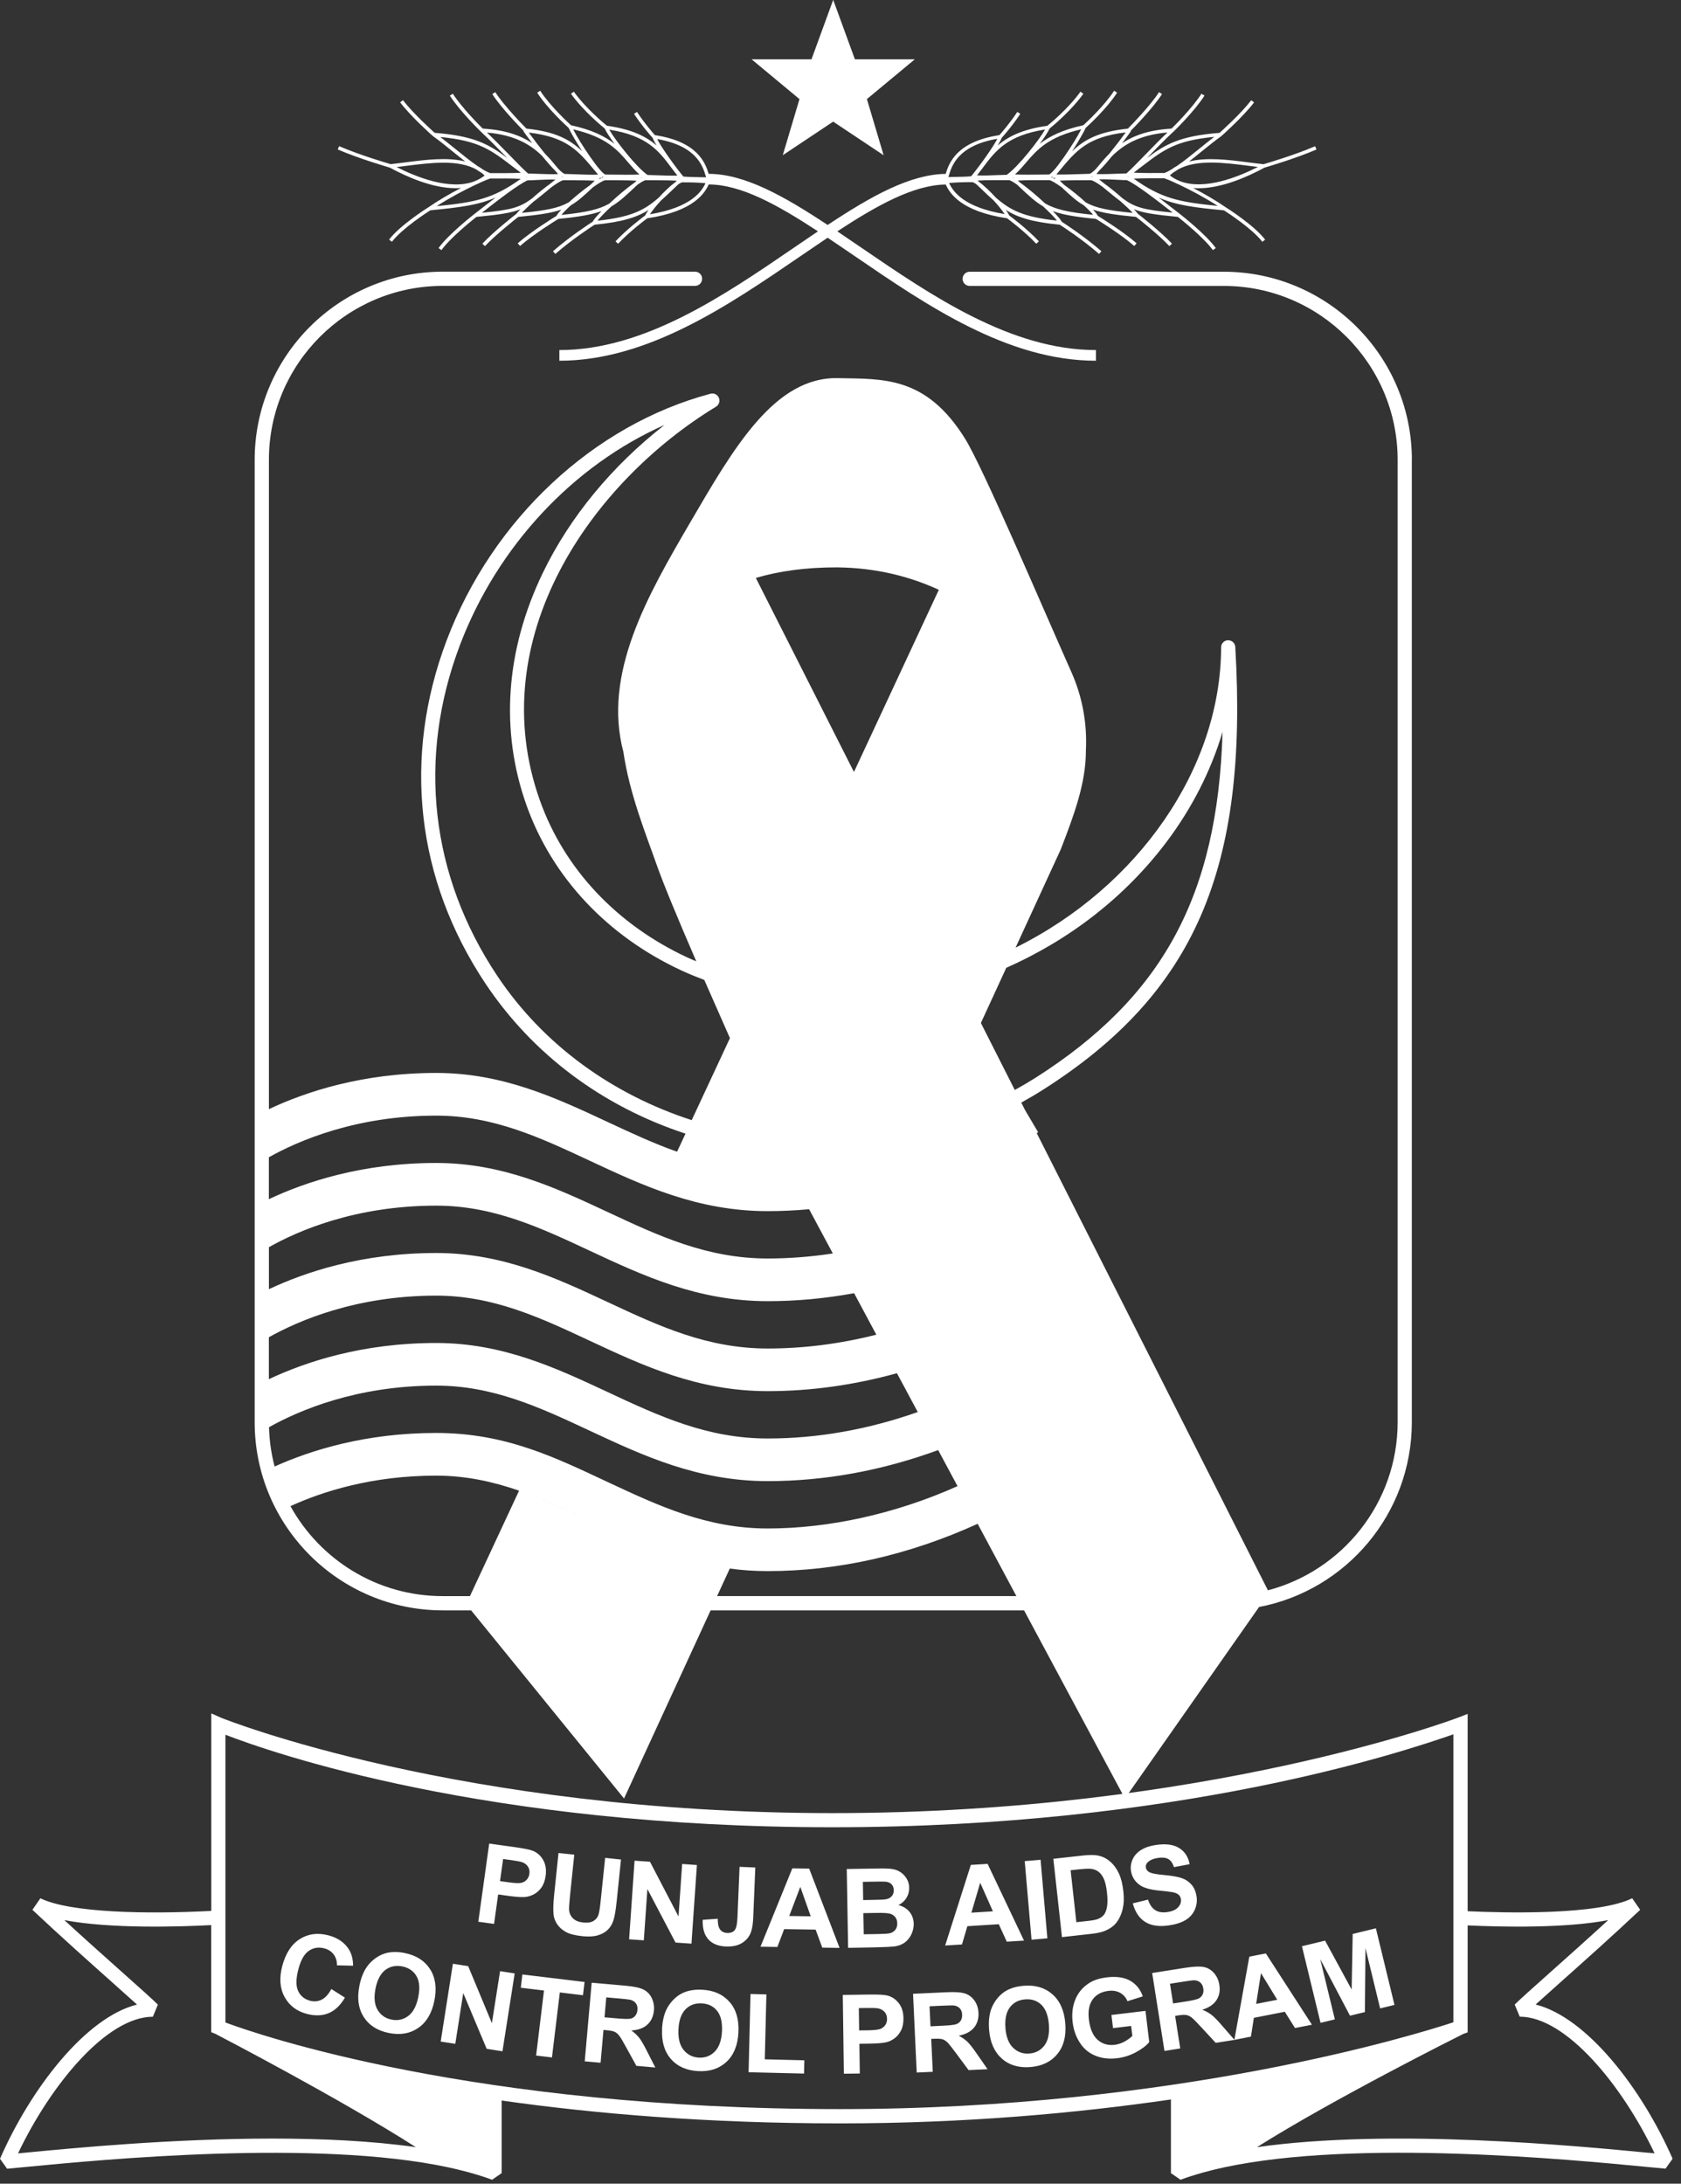 <svg width="144" height="187" viewBox="0 0 144 187" fill="none" xmlns="http://www.w3.org/2000/svg">
<rect x="0" y="0" width="144" height="187" fill="#333333" stroke="none"/>
<path d="M28.377 170.326L29.548 171.067C29.162 171.728 28.696 172.172 28.15 172.398C27.605 172.624 26.979 172.642 26.278 172.46C25.413 172.229 24.779 171.746 24.375 171.005C23.972 170.264 23.91 169.381 24.18 168.357C24.469 167.27 24.97 166.502 25.688 166.05C26.407 165.597 27.223 165.491 28.142 165.735C28.94 165.948 29.526 166.352 29.898 166.955C30.12 167.314 30.24 167.771 30.249 168.334L28.86 168.303C28.873 167.944 28.78 167.634 28.59 167.376C28.399 167.119 28.124 166.937 27.773 166.848C27.29 166.72 26.851 166.791 26.46 167.057C26.07 167.323 25.768 167.846 25.564 168.623C25.347 169.448 25.338 170.073 25.542 170.504C25.746 170.934 26.088 171.209 26.562 171.333C26.913 171.426 27.241 171.395 27.556 171.24C27.866 171.085 28.142 170.783 28.377 170.335V170.326ZM30.785 170.056C30.923 169.381 31.14 168.836 31.433 168.423C31.65 168.117 31.921 167.855 32.236 167.642C32.551 167.43 32.875 167.288 33.212 167.221C33.66 167.132 34.152 167.141 34.689 167.252C35.665 167.452 36.383 167.913 36.845 168.636C37.306 169.359 37.426 170.26 37.209 171.338C36.991 172.407 36.53 173.183 35.825 173.666C35.119 174.15 34.285 174.292 33.314 174.097C32.329 173.897 31.61 173.436 31.154 172.717C30.697 171.999 30.572 171.111 30.79 170.06L30.785 170.056ZM32.169 170.291C32.019 171.04 32.072 171.644 32.338 172.101C32.604 172.557 33.003 172.841 33.536 172.948C34.068 173.059 34.543 172.952 34.964 172.642C35.385 172.331 35.674 171.79 35.829 171.023C35.984 170.264 35.935 169.665 35.678 169.226C35.421 168.787 35.017 168.507 34.467 168.397C33.917 168.286 33.434 168.383 33.021 168.689C32.608 168.995 32.32 169.532 32.165 170.295L32.169 170.291ZM37.75 174.833L38.797 168.166L40.105 168.37L42.137 173.254L42.838 168.8L44.089 168.995L43.042 175.663L41.689 175.45L39.684 170.677L39.001 175.024L37.75 174.829V174.833ZM45.925 176.026L46.599 170.459L44.612 170.22L44.75 169.084L50.077 169.727L49.94 170.863L47.957 170.623L47.282 176.19L45.93 176.026H45.925ZM50.09 176.514L50.685 169.789L53.542 170.042C54.26 170.104 54.779 170.211 55.094 170.362C55.409 170.512 55.653 170.748 55.817 171.076C55.981 171.404 56.052 171.763 56.017 172.163C55.972 172.668 55.786 173.072 55.462 173.374C55.139 173.675 54.673 173.844 54.078 173.879C54.358 174.075 54.584 174.287 54.757 174.509C54.93 174.731 55.156 175.117 55.431 175.667L56.137 177.051L54.513 176.909L53.661 175.361C53.36 174.806 53.151 174.456 53.032 174.31C52.912 174.163 52.788 174.057 52.65 173.995C52.513 173.933 52.286 173.888 51.971 173.857L51.696 173.835L51.448 176.643L50.09 176.523V176.514ZM51.789 172.753L52.792 172.841C53.444 172.899 53.852 172.908 54.021 172.868C54.189 172.828 54.322 172.744 54.424 172.615C54.526 172.486 54.589 172.322 54.606 172.123C54.628 171.896 54.584 171.71 54.473 171.559C54.367 171.409 54.203 171.307 53.985 171.249C53.874 171.222 53.546 171.187 52.996 171.138L51.936 171.045L51.785 172.753H51.789ZM56.713 173.742C56.749 173.054 56.886 172.486 57.117 172.03C57.29 171.692 57.516 171.4 57.796 171.138C58.075 170.881 58.377 170.694 58.701 170.579C59.131 170.424 59.619 170.362 60.169 170.393C61.163 170.446 61.939 170.796 62.502 171.444C63.066 172.092 63.318 172.966 63.256 174.061C63.199 175.148 62.857 175.986 62.232 176.568C61.606 177.149 60.799 177.415 59.81 177.362C58.807 177.308 58.026 176.958 57.467 176.315C56.908 175.671 56.66 174.811 56.718 173.742H56.713ZM58.12 173.773C58.08 174.536 58.221 175.126 58.554 175.538C58.887 175.951 59.322 176.173 59.863 176.204C60.404 176.235 60.861 176.062 61.229 175.689C61.597 175.317 61.806 174.74 61.846 173.959C61.886 173.187 61.748 172.602 61.433 172.203C61.114 171.803 60.675 171.59 60.116 171.559C59.557 171.528 59.091 171.697 58.727 172.065C58.364 172.433 58.159 173.001 58.12 173.777V173.773ZM64.126 177.45L64.29 170.756L65.652 170.792L65.514 176.35L68.903 176.434L68.877 177.57L64.126 177.455V177.45ZM72.288 177.588L72.195 170.836L74.382 170.805C75.211 170.792 75.752 170.819 76.005 170.885C76.395 170.983 76.719 171.196 76.986 171.533C77.252 171.87 77.389 172.305 77.394 172.841C77.398 173.254 77.327 173.604 77.181 173.888C77.034 174.172 76.848 174.398 76.617 174.562C76.387 174.727 76.151 174.838 75.916 174.891C75.593 174.962 75.122 174.997 74.506 175.006L73.619 175.019L73.654 177.566L72.292 177.583L72.288 177.588ZM73.57 171.959L73.596 173.875L74.342 173.866C74.878 173.857 75.238 173.817 75.42 173.746C75.602 173.671 75.739 173.56 75.841 173.409C75.943 173.258 75.992 173.081 75.987 172.881C75.987 172.637 75.908 172.433 75.761 172.278C75.615 172.123 75.428 172.025 75.211 171.985C75.047 171.959 74.719 171.945 74.231 171.954L73.574 171.963L73.57 171.959ZM78.529 177.481L78.214 170.739L81.08 170.606C81.799 170.57 82.326 170.606 82.659 170.712C82.992 170.819 83.262 171.023 83.475 171.32C83.688 171.617 83.799 171.972 83.821 172.367C83.843 172.872 83.715 173.298 83.435 173.64C83.151 173.981 82.717 174.212 82.131 174.327C82.433 174.487 82.686 174.665 82.885 174.86C83.085 175.055 83.36 175.41 83.71 175.92L84.597 177.197L82.97 177.273L81.918 175.853C81.546 175.348 81.288 175.028 81.155 174.895C81.018 174.767 80.88 174.678 80.734 174.633C80.588 174.589 80.357 174.576 80.046 174.589L79.771 174.602L79.904 177.419L78.543 177.481H78.529ZM79.709 173.524L80.716 173.476C81.368 173.445 81.776 173.4 81.936 173.334C82.096 173.272 82.22 173.17 82.304 173.032C82.388 172.895 82.428 172.722 82.419 172.518C82.411 172.291 82.34 172.109 82.211 171.976C82.082 171.843 81.909 171.763 81.688 171.737C81.577 171.728 81.244 171.737 80.694 171.759L79.629 171.808L79.709 173.52V173.524ZM84.731 173.844C84.673 173.156 84.731 172.575 84.895 172.092C85.019 171.737 85.201 171.413 85.445 171.116C85.689 170.823 85.959 170.597 86.265 170.437C86.669 170.224 87.148 170.096 87.694 170.051C88.683 169.971 89.504 170.211 90.151 170.779C90.799 171.346 91.167 172.176 91.256 173.272C91.345 174.358 91.118 175.232 90.582 175.893C90.04 176.554 89.277 176.927 88.288 177.011C87.286 177.095 86.465 176.856 85.826 176.293C85.188 175.729 84.819 174.913 84.731 173.844ZM86.128 173.684C86.19 174.447 86.416 175.011 86.798 175.374C87.184 175.738 87.645 175.898 88.186 175.853C88.727 175.809 89.158 175.578 89.473 175.157C89.788 174.74 89.912 174.137 89.85 173.36C89.788 172.588 89.57 172.03 89.202 171.675C88.834 171.324 88.368 171.169 87.809 171.218C87.25 171.262 86.816 171.493 86.505 171.905C86.195 172.318 86.07 172.912 86.132 173.684H86.128ZM95.346 173.684L95.208 172.553L98.127 172.203L98.447 174.873C98.198 175.184 97.812 175.472 97.302 175.747C96.787 176.022 96.255 176.19 95.705 176.257C95.004 176.341 94.374 176.266 93.82 176.035C93.265 175.805 92.822 175.432 92.493 174.913C92.165 174.398 91.961 173.817 91.886 173.174C91.802 172.478 91.873 171.839 92.103 171.262C92.329 170.685 92.711 170.215 93.239 169.86C93.642 169.585 94.161 169.412 94.805 169.333C95.639 169.231 96.308 169.333 96.819 169.621C97.329 169.914 97.688 170.362 97.896 170.961L96.583 171.373C96.45 171.054 96.242 170.819 95.958 170.659C95.674 170.499 95.337 170.442 94.947 170.49C94.357 170.561 93.909 170.805 93.603 171.222C93.296 171.639 93.19 172.216 93.279 172.952C93.376 173.746 93.625 174.323 94.024 174.678C94.423 175.033 94.911 175.175 95.483 175.108C95.767 175.073 96.042 174.984 96.317 174.838C96.588 174.691 96.819 174.527 97 174.345L96.898 173.493L95.35 173.68L95.346 173.684ZM99.751 175.627L98.699 168.96L101.534 168.512C102.248 168.401 102.776 168.379 103.118 168.445C103.459 168.512 103.752 168.685 103.996 168.964C104.24 169.239 104.391 169.577 104.453 169.971C104.533 170.473 104.453 170.907 104.209 171.28C103.965 171.653 103.557 171.928 102.989 172.105C103.308 172.229 103.574 172.376 103.796 172.553C104.018 172.726 104.329 173.045 104.732 173.516L105.752 174.687L104.142 174.94L102.94 173.64C102.514 173.174 102.226 172.886 102.075 172.77C101.924 172.655 101.778 172.584 101.627 172.557C101.476 172.531 101.246 172.54 100.939 172.589L100.664 172.633L101.104 175.419L99.755 175.632L99.751 175.627ZM100.491 171.568L101.49 171.413C102.137 171.311 102.536 171.222 102.687 171.142C102.838 171.063 102.949 170.947 103.02 170.801C103.091 170.654 103.109 170.477 103.078 170.277C103.042 170.051 102.953 169.883 102.811 169.763C102.669 169.643 102.488 169.581 102.261 169.581C102.15 169.581 101.822 169.625 101.277 169.714L100.225 169.878L100.491 171.568ZM112.389 173.387L110.934 173.671L110.06 172.278L107.411 172.797L107.159 174.407L105.739 174.687L107.021 167.558L108.436 167.283L112.384 173.387H112.389ZM109.412 171.249L108.019 168.969L107.607 171.604L109.417 171.249H109.412ZM113.121 173.227L111.528 166.667L113.511 166.187L115.787 170.375L115.875 165.615L117.863 165.132L119.455 171.692L118.226 171.99L116.971 166.826L116.922 172.305L115.645 172.615L113.094 167.767L114.349 172.93L113.121 173.227ZM40.975 164.559L41.906 157.875L44.071 158.176C44.892 158.292 45.424 158.398 45.663 158.5C46.032 158.655 46.324 158.917 46.533 159.29C46.746 159.662 46.812 160.115 46.741 160.647C46.684 161.055 46.559 161.392 46.373 161.65C46.187 161.907 45.965 162.102 45.712 162.231C45.459 162.359 45.211 162.43 44.967 162.452C44.634 162.47 44.164 162.439 43.552 162.355L42.674 162.231L42.323 164.755L40.975 164.568V164.559ZM43.099 159.192L42.833 161.091L43.574 161.193C44.106 161.268 44.466 161.281 44.657 161.237C44.847 161.193 45.002 161.104 45.122 160.966C45.246 160.833 45.322 160.665 45.349 160.47C45.384 160.226 45.34 160.017 45.22 159.84C45.1 159.662 44.931 159.538 44.719 159.467C44.563 159.414 44.239 159.356 43.752 159.285L43.099 159.196V159.192ZM47.837 158.682L49.194 158.824L48.817 162.461C48.76 163.038 48.737 163.415 48.751 163.588C48.782 163.867 48.897 164.103 49.097 164.293C49.296 164.484 49.589 164.595 49.966 164.635C50.352 164.675 50.649 164.626 50.862 164.488C51.075 164.351 51.213 164.169 51.275 163.947C51.337 163.721 51.399 163.344 51.452 162.812L51.838 159.099L53.196 159.241L52.832 162.767C52.748 163.575 52.654 164.138 52.544 164.466C52.437 164.79 52.273 165.056 52.051 165.269C51.829 165.482 51.55 165.633 51.204 165.735C50.858 165.837 50.423 165.859 49.891 165.806C49.248 165.739 48.773 165.615 48.454 165.433C48.134 165.251 47.895 165.03 47.726 164.777C47.558 164.52 47.456 164.258 47.425 163.992C47.376 163.597 47.389 163.025 47.469 162.275L47.842 158.695L47.837 158.682ZM53.892 166.072L54.358 159.338L55.68 159.432L58.124 164.12L58.434 159.622L59.699 159.711L59.233 166.445L57.867 166.352L55.458 161.769L55.152 166.161L53.888 166.072H53.892ZM63.345 159.866L64.702 159.924L64.525 164.191C64.503 164.75 64.436 165.176 64.325 165.473C64.179 165.859 63.926 166.165 63.567 166.387C63.208 166.609 62.751 166.711 62.183 166.689C61.517 166.662 61.012 166.454 60.67 166.068C60.329 165.682 60.169 165.127 60.196 164.404L61.486 164.311C61.486 164.697 61.531 164.972 61.624 165.136C61.761 165.385 61.979 165.513 62.28 165.527C62.582 165.54 62.804 165.46 62.937 165.291C63.07 165.123 63.15 164.768 63.172 164.218L63.354 159.862L63.345 159.866ZM71.92 166.808L70.438 166.786L69.87 165.243L67.173 165.203L66.592 166.729L65.146 166.706L67.874 159.995L69.316 160.017L71.92 166.808ZM69.449 164.103L68.557 161.583L67.608 164.076L69.449 164.103ZM72.532 160.053L75.229 160.008C75.761 159.999 76.16 160.013 76.427 160.053C76.688 160.092 76.928 160.181 77.136 160.319C77.345 160.456 77.522 160.643 77.664 160.873C77.806 161.104 77.882 161.366 77.886 161.658C77.89 161.973 77.811 162.266 77.646 162.532C77.482 162.798 77.252 163.002 76.963 163.14C77.376 163.251 77.695 163.45 77.921 163.734C78.148 164.018 78.263 164.355 78.272 164.746C78.276 165.052 78.21 165.354 78.072 165.646C77.935 165.939 77.744 166.174 77.5 166.352C77.256 166.529 76.954 166.64 76.591 166.689C76.365 166.715 75.814 166.742 74.949 166.764L72.652 166.804L72.536 160.053H72.532ZM73.916 161.153L73.942 162.714L74.834 162.696C75.366 162.688 75.695 162.674 75.823 162.656C76.054 162.625 76.24 162.541 76.369 162.404C76.502 162.266 76.564 162.093 76.56 161.871C76.56 161.663 76.498 161.494 76.378 161.366C76.262 161.237 76.089 161.162 75.859 161.139C75.721 161.126 75.335 161.126 74.692 161.139L73.911 161.153H73.916ZM73.96 163.836L73.991 165.642L75.251 165.62C75.743 165.611 76.054 165.593 76.187 165.562C76.391 165.522 76.551 165.429 76.679 165.283C76.804 165.136 76.866 164.945 76.861 164.706C76.861 164.502 76.804 164.333 76.706 164.191C76.604 164.054 76.462 163.952 76.276 163.89C76.089 163.828 75.686 163.801 75.065 163.814L73.965 163.832L73.96 163.836ZM87.725 166.183L86.243 166.276L85.56 164.781L82.868 164.95L82.406 166.516L80.965 166.604L83.165 159.702L84.602 159.613L87.72 166.183H87.725ZM85.054 163.672L83.968 161.233L83.213 163.792L85.05 163.677L85.054 163.672ZM88.364 166.103L87.782 159.378L89.14 159.263L89.721 165.988L88.364 166.108V166.103ZM90.231 159.179L92.706 158.904C93.265 158.842 93.696 158.837 93.997 158.89C94.405 158.961 94.765 159.13 95.075 159.396C95.39 159.662 95.643 159.999 95.838 160.412C96.033 160.824 96.162 161.343 96.233 161.973C96.295 162.528 96.277 163.011 96.184 163.424C96.069 163.93 95.874 164.351 95.599 164.688C95.39 164.945 95.093 165.158 94.707 165.327C94.419 165.456 94.024 165.544 93.523 165.602L90.972 165.886L90.231 159.174V159.179ZM91.713 160.163L92.205 164.608L93.216 164.497C93.594 164.457 93.864 164.404 94.028 164.342C94.241 164.262 94.414 164.151 94.543 164.001C94.671 163.854 94.769 163.623 94.827 163.313C94.884 163.002 94.884 162.59 94.827 162.071C94.769 161.552 94.68 161.157 94.556 160.891C94.432 160.625 94.281 160.421 94.099 160.283C93.917 160.146 93.696 160.061 93.438 160.035C93.243 160.013 92.871 160.035 92.32 160.092L91.713 160.159V160.163ZM97.045 162.994L98.34 162.674C98.482 163.104 98.691 163.402 98.961 163.575C99.232 163.748 99.573 163.801 99.986 163.743C100.42 163.681 100.735 163.539 100.926 163.326C101.121 163.109 101.197 162.878 101.161 162.634C101.139 162.475 101.073 162.35 100.962 162.253C100.851 162.155 100.678 162.084 100.434 162.035C100.27 162.004 99.893 161.96 99.311 161.902C98.562 161.827 98.025 161.681 97.692 161.463C97.231 161.157 96.96 160.736 96.881 160.208C96.832 159.866 96.881 159.534 97.031 159.21C97.182 158.886 97.426 158.62 97.768 158.411C98.109 158.203 98.535 158.061 99.05 157.99C99.888 157.87 100.545 157.959 101.024 158.265C101.503 158.571 101.796 159.028 101.907 159.64L100.567 159.893C100.46 159.556 100.301 159.33 100.088 159.205C99.875 159.081 99.582 159.05 99.201 159.103C98.81 159.161 98.513 159.285 98.313 159.48C98.185 159.605 98.136 159.751 98.158 159.924C98.18 160.084 98.269 160.208 98.415 160.301C98.606 160.421 99.041 160.509 99.72 160.567C100.398 160.629 100.908 160.718 101.246 160.838C101.583 160.957 101.862 161.148 102.084 161.41C102.306 161.672 102.443 162.013 102.505 162.435C102.559 162.816 102.505 163.193 102.341 163.557C102.177 163.921 101.911 164.213 101.547 164.431C101.183 164.648 100.709 164.799 100.128 164.883C99.285 165.008 98.606 164.905 98.096 164.582C97.586 164.258 97.236 163.726 97.036 162.994H97.045ZM131.543 171.661C132.089 171.165 132.807 170.526 133.623 169.798C135.553 168.082 138.192 165.726 140.503 163.548L139.82 162.559C136.853 164.018 128.89 163.814 125.723 163.668V146.771L124.898 147.091C124.685 147.171 103.251 155.266 71.303 155.266C39.355 155.266 19.137 147.184 18.95 147.104L18.099 146.727V163.641C12.571 163.934 5.989 163.801 3.46 162.559L2.777 163.548C5.088 165.726 7.732 168.082 9.657 169.798C10.473 170.526 11.192 171.165 11.738 171.661C7.346 172.757 2.639 178.843 0 184.867L0.608 185.719C1.011 185.683 1.57 185.63 2.262 185.564C8.748 184.938 27.05 183.173 38.393 185.599C38.668 185.657 38.934 185.719 39.196 185.781C39.316 185.808 39.431 185.839 39.546 185.87C39.777 185.927 40.008 185.985 40.229 186.047C40.394 186.091 40.553 186.14 40.713 186.189C40.882 186.238 41.054 186.287 41.214 186.34C41.538 186.442 41.853 186.553 42.155 186.664L42.975 186.096V179.881C50.867 180.999 60.573 181.837 71.977 181.837C82.703 181.837 92.303 180.955 100.305 179.788V186.096L101.126 186.664C101.427 186.548 101.747 186.442 102.066 186.34C102.23 186.287 102.403 186.238 102.576 186.185C102.732 186.14 102.887 186.091 103.047 186.047C103.273 185.985 103.503 185.927 103.739 185.865C103.849 185.839 103.965 185.808 104.076 185.781C104.342 185.719 104.617 185.657 104.896 185.595C116.243 183.168 134.533 184.934 141.018 185.559C141.71 185.626 142.269 185.679 142.673 185.714L143.28 184.863C140.641 178.843 135.93 172.753 131.543 171.657V171.661ZM23.337 183.137C14.678 183.137 6.162 183.962 2.143 184.348C1.93 184.37 1.73 184.388 1.544 184.406C4.321 178.568 9.129 172.704 13.095 172.704L13.525 171.666C13.082 171.222 11.981 170.242 10.464 168.889C9.058 167.638 7.275 166.046 5.514 164.431C9.488 165.185 15.393 164.999 18.094 164.857V174.026L18.449 174.168C18.91 174.407 29.113 179.713 35.625 183.873C31.837 183.332 27.574 183.137 23.342 183.137H23.337ZM19.31 173.196V148.555C23.355 150.121 41.618 156.477 71.299 156.477C100.979 156.477 120.253 149.996 124.503 148.519V173.178C121.398 174.203 100.789 180.613 71.973 180.613C40.549 180.613 22.131 174.248 19.31 173.196ZM141.133 184.348C135.154 183.771 119.207 182.232 107.673 183.873C114.238 179.739 124.756 174.474 125.35 174.177L125.723 174.043V173.613V164.883C128.691 165.021 134.063 165.136 137.762 164.431C136.005 166.041 134.222 167.634 132.816 168.885C131.299 170.237 130.199 171.218 129.755 171.661L130.186 172.699C134.151 172.699 138.955 178.564 141.737 184.401C141.55 184.384 141.351 184.366 141.138 184.344L141.133 184.348Z" fill="white"/>
<path d="M71.379 0L73.233 5.079H78.365L74.262 8.486L75.695 13.294L71.374 10.416L67.053 13.294L68.486 8.486L64.383 5.079H69.515L71.37 0H71.379ZM120.941 39.378V121.793C120.941 129.644 115.299 136.196 107.855 137.616L96.362 154.015L87.725 137.904H60.874L53.457 154.015L40.358 137.904H37.927C29.047 137.904 21.816 130.678 21.816 121.793V39.378C21.816 30.493 29.042 23.266 37.927 23.266H59.539C59.876 23.266 60.147 23.537 60.147 23.874C60.147 24.211 59.876 24.482 59.539 24.482H37.927C29.716 24.482 23.036 31.162 23.036 39.373V94.982C26.185 93.496 31.056 91.881 37.368 91.881C43.064 91.881 47.637 94.019 52.065 96.087C54.052 97.014 55.99 97.919 58 98.628L58.723 97.08C51.612 94.747 45.628 90.293 41.578 84.216C35.643 75.304 34.467 64.871 38.264 54.833C42.186 44.47 50.849 36.379 60.865 33.718C61.158 33.638 61.464 33.788 61.58 34.068C61.699 34.347 61.593 34.671 61.336 34.827C50.605 41.352 41.307 54.691 46.253 68.557C48.343 74.408 52.828 79.181 58.883 81.994C59.131 82.109 59.388 82.211 59.645 82.322C58.115 78.791 56.829 75.699 56.252 74.053C55.369 71.534 53.928 68.02 53.395 64.356C53.404 64.388 53.409 64.418 53.417 64.45C51.594 57.703 55.485 50.978 59.091 44.798C62.861 38.34 66.348 32.267 71.778 32.382C75.633 32.462 79.314 32.178 82.663 37.555C84.198 40.017 89.118 51.577 91.779 57.556C92.715 59.654 93.137 61.948 93.021 64.241C93.035 67.036 92.014 69.777 90.865 72.745L86.997 81.151C97.493 75.956 104.586 65.794 104.604 55.436C104.604 55.108 104.865 54.837 105.194 54.828C105.535 54.828 105.797 55.072 105.819 55.4C106.941 74.426 102.332 85.05 89.379 93.301C88.758 93.696 88.124 94.068 87.485 94.423L87.814 95.071L88.931 96.96C88.891 96.987 88.847 97.009 88.807 97.031L108.614 136.187C115.001 134.511 119.726 128.686 119.726 121.784V39.378C119.726 31.167 113.045 24.486 104.834 24.486H83.067C82.73 24.486 82.459 24.216 82.459 23.879C82.459 23.541 82.73 23.271 83.067 23.271H104.834C113.715 23.271 120.946 30.497 120.946 39.382L120.941 39.378ZM84.025 87.601L86.931 93.341C87.534 93.008 88.133 92.658 88.723 92.285C99.52 85.409 104.315 76.79 104.728 62.675C103.743 65.993 102.102 69.227 99.888 72.155C96.388 76.777 91.686 80.454 86.203 82.876L84.025 87.605V87.601ZM80.366 124.179C75.535 125.945 70.647 126.836 65.758 126.836C59.756 126.836 55.059 124.641 50.512 122.516C46.262 120.529 42.248 118.657 37.364 118.657C30.502 118.657 25.542 120.817 23.045 122.219C23.076 123.381 23.24 124.508 23.524 125.585C26.678 124.166 31.371 122.711 37.364 122.711C43.357 122.711 47.633 124.849 52.06 126.916C56.434 128.961 60.568 130.891 65.758 130.891C70.948 130.891 76.644 129.671 82.025 127.267L80.366 124.175V124.179ZM50.512 130.225C48.485 129.276 46.511 128.358 44.466 127.653C46.506 128.358 48.48 129.276 50.512 130.225ZM23.031 114.518V118.107C26.181 116.62 31.052 115.006 37.364 115.006C43.06 115.006 47.633 117.144 52.06 119.211C56.434 121.256 60.568 123.186 65.758 123.186C70.048 123.186 74.351 122.423 78.618 120.919L76.835 117.596C73.157 118.612 69.458 119.131 65.754 119.131C59.752 119.131 55.054 116.935 50.508 114.811C46.258 112.823 42.243 110.951 37.359 110.951C30.488 110.951 25.524 113.116 23.027 114.518H23.031ZM37.364 107.301C43.06 107.301 47.633 109.439 52.06 111.506C56.434 113.551 60.568 115.48 65.758 115.48C68.859 115.48 71.969 115.081 75.069 114.296L73.166 110.743C70.704 111.195 68.233 111.426 65.763 111.426C59.761 111.426 55.063 109.23 50.516 107.105C46.267 105.118 42.252 103.246 37.368 103.246C30.453 103.246 25.515 105.402 23.036 106.804V110.401C26.185 108.915 31.056 107.301 37.368 107.301H37.364ZM64.747 49.492L73.153 66.109L80.423 50.508C77.957 49.372 75.078 48.627 71.738 48.587C69.01 48.578 66.703 48.915 64.742 49.492H64.747ZM59.255 95.922L62.529 88.9C61.792 87.241 61.047 85.551 60.333 83.919C59.668 83.666 59.011 83.4 58.368 83.103C52.016 80.153 47.305 75.131 45.105 68.97C42.825 62.573 43.303 55.689 46.497 49.066C48.804 44.284 52.433 39.897 56.922 36.392C49.119 39.848 42.611 46.764 39.391 55.263C35.736 64.92 36.867 74.963 42.581 83.542C46.582 89.548 52.548 93.749 59.251 95.922H59.255ZM23.031 99.103V102.692C26.181 101.206 31.052 99.591 37.364 99.591C43.06 99.591 47.633 101.729 52.06 103.796C56.434 105.841 60.568 107.771 65.758 107.771C67.617 107.771 69.48 107.624 71.343 107.341L69.311 103.552C68.127 103.659 66.943 103.716 65.758 103.716C59.756 103.716 55.059 101.521 50.512 99.396C46.262 97.409 42.248 95.537 37.364 95.537C30.493 95.537 25.529 97.701 23.031 99.103ZM37.923 136.684H40.256L44.466 127.653C42.23 126.881 39.914 126.366 37.359 126.366C31.881 126.366 27.64 127.719 24.881 128.979C27.423 133.57 32.311 136.684 37.918 136.684H37.923ZM87.068 136.684L83.75 130.492C77.824 133.18 71.791 134.542 65.758 134.542C64.636 134.542 63.558 134.466 62.516 134.324L61.429 136.68H87.068V136.684ZM108.379 20.521L108.135 20.707C107.27 19.576 105.123 18.187 104.848 18.014C102.306 17.77 100.771 17.58 99.263 16.923C99.768 17.309 100.279 17.704 100.731 18.059L101.05 18.307C101.144 18.378 103.308 20.068 104.147 21.244L103.898 21.421C103.14 20.357 101.179 18.791 100.9 18.573C98.93 18.383 97.923 18.241 97.125 17.912C97.284 18.076 97.409 18.218 97.484 18.316C97.626 18.427 99.44 19.846 100.394 20.867L100.172 21.075C99.272 20.113 97.573 18.768 97.315 18.573C95.528 18.4 94.45 18.236 93.633 17.952C93.833 18.17 93.98 18.351 94.046 18.489C94.33 18.662 96.198 19.815 97.364 20.835L97.165 21.066C96.007 20.055 94.13 18.897 93.882 18.746C92.125 18.573 91.025 18.387 90.187 18.076C90.573 18.467 90.857 18.799 90.954 18.99C91.216 19.159 92.902 20.25 94.348 21.514L94.148 21.745C92.702 20.485 91.021 19.394 90.781 19.243C88.448 19.017 87.193 18.631 86.163 17.979C86.301 18.174 86.403 18.334 86.452 18.449C86.66 18.604 87.978 19.589 88.994 20.667L88.772 20.875C87.774 19.815 86.469 18.844 86.27 18.693C82.3 18.099 81.359 16.55 81.013 15.801C78.29 15.841 75.202 17.535 71.729 19.811C72.399 20.263 73.082 20.729 73.778 21.204C79.793 25.316 86.607 29.978 93.882 29.978V30.892C86.323 30.892 79.385 26.145 73.259 21.958C72.452 21.408 71.667 20.871 70.899 20.357C70.132 20.871 69.347 21.408 68.54 21.958C62.418 26.145 55.476 30.892 47.917 30.892V29.978C55.192 29.978 62.01 25.316 68.02 21.204C68.717 20.725 69.4 20.263 70.07 19.811C66.566 17.513 63.452 15.801 60.71 15.796C60.368 16.542 59.428 18.099 55.449 18.693C55.249 18.839 53.945 19.815 52.947 20.875L52.725 20.667C53.741 19.589 55.059 18.604 55.267 18.449C55.321 18.334 55.418 18.17 55.556 17.979C54.526 18.631 53.271 19.012 50.938 19.243C50.703 19.394 49.017 20.485 47.571 21.745L47.371 21.514C48.822 20.25 50.508 19.154 50.765 18.99C50.862 18.804 51.146 18.471 51.528 18.076C50.689 18.383 49.589 18.573 47.833 18.746C47.58 18.901 45.708 20.055 44.55 21.066L44.35 20.835C45.517 19.815 47.38 18.666 47.669 18.489C47.735 18.351 47.881 18.17 48.081 17.952C47.265 18.236 46.187 18.4 44.399 18.573C44.146 18.773 42.447 20.113 41.542 21.075L41.321 20.867C42.274 19.846 44.089 18.422 44.231 18.316C44.302 18.218 44.43 18.076 44.59 17.912C43.791 18.241 42.785 18.383 40.815 18.573C40.535 18.791 38.57 20.357 37.816 21.421L37.568 21.244C38.406 20.068 40.571 18.378 40.664 18.307L40.988 18.054C41.441 17.699 41.946 17.305 42.452 16.919C40.939 17.571 39.404 17.761 36.863 18.01C36.588 18.183 34.441 19.571 33.576 20.703L33.332 20.516C34.281 19.274 36.605 17.81 36.725 17.735C37.515 17.185 38.531 16.595 39.493 16.093C39.338 16.107 39.183 16.116 39.027 16.116C37.027 16.116 34.822 15.131 33.394 14.355C33.225 14.306 30.732 13.578 28.931 12.798L29.051 12.518C30.79 13.272 33.19 13.978 33.465 14.057C33.877 14.013 34.303 13.96 34.742 13.902C36.455 13.68 38.318 13.445 39.848 13.827C39.502 13.556 39.147 13.268 38.792 12.984C38.18 12.487 37.603 12.017 37.08 11.653L37.098 11.609L37.067 11.64C36.991 11.573 35.221 10.003 34.276 8.765L34.52 8.579C35.377 9.701 36.982 11.148 37.235 11.374C40.589 11.64 41.84 12.327 43.454 13.53C43.419 13.49 43.379 13.454 43.343 13.414C42.625 12.678 41.813 11.844 41.183 11.272V11.258V11.267C41.112 11.196 39.404 9.537 38.535 8.189L38.792 8.025C39.573 9.24 41.103 10.766 41.356 11.014C43.303 11.125 44.612 11.613 45.588 12.261C45.211 11.76 44.923 11.36 44.838 11.241L44.856 11.205C44.519 10.864 42.913 9.218 42.172 8.056L42.43 7.892C43.162 9.04 44.825 10.739 45.096 11.014C47.575 11.272 48.826 11.946 49.873 12.957C49.305 12.075 48.822 11.219 48.711 10.952C48.489 10.753 46.906 9.307 46.018 7.936L46.276 7.772C47.127 9.085 48.689 10.522 48.915 10.726C50.729 11.116 51.847 11.693 52.646 12.319C52.229 11.751 51.909 11.263 51.807 11.01C51.577 10.824 49.962 9.497 48.91 8.029L49.159 7.852C50.184 9.284 51.763 10.584 51.993 10.77C54.132 11.068 55.365 11.693 56.252 12.465C56.088 12.194 55.964 11.964 55.902 11.8C55.777 11.666 55.01 10.806 54.313 9.75L54.566 9.582C55.218 10.575 55.941 11.396 56.106 11.573C59.748 12.128 60.413 13.929 60.706 14.887C63.775 14.891 67.133 16.772 70.899 19.265C74.63 16.794 77.961 14.927 81.009 14.891C81.302 13.938 81.963 12.128 85.609 11.573C85.773 11.392 86.492 10.575 87.148 9.582L87.401 9.75C86.705 10.806 85.937 11.666 85.813 11.8C85.751 11.964 85.627 12.194 85.463 12.465C86.35 11.693 87.587 11.072 89.721 10.77C89.952 10.584 91.535 9.284 92.556 7.852L92.804 8.029C91.753 9.497 90.138 10.828 89.907 11.01C89.801 11.263 89.486 11.751 89.069 12.319C89.867 11.693 90.985 11.121 92.8 10.726C93.026 10.522 94.587 9.085 95.439 7.772L95.696 7.936C94.809 9.307 93.225 10.753 93.004 10.952C92.893 11.219 92.409 12.075 91.841 12.957C92.888 11.95 94.139 11.276 96.619 11.014C96.889 10.739 98.553 9.04 99.285 7.892L99.542 8.056C98.801 9.218 97.196 10.864 96.859 11.205L96.876 11.241C96.841 11.294 96.539 11.715 96.122 12.265C97.098 11.618 98.411 11.125 100.358 11.014C100.611 10.766 102.142 9.244 102.922 8.025L103.18 8.189C102.315 9.542 100.602 11.201 100.531 11.267L100.523 11.258V11.272C99.897 11.844 99.085 12.678 98.367 13.414C98.331 13.454 98.291 13.49 98.256 13.53C99.866 12.327 101.117 11.64 104.471 11.378C104.723 11.152 106.329 9.701 107.185 8.584L107.429 8.77C106.484 10.007 104.71 11.578 104.639 11.644L104.608 11.613L104.626 11.658C104.107 12.021 103.526 12.492 102.913 12.988C102.563 13.272 102.208 13.561 101.858 13.831C103.388 13.45 105.251 13.685 106.964 13.907C107.403 13.964 107.829 14.018 108.241 14.062C108.516 13.982 110.916 13.277 112.655 12.523L112.775 12.802C110.969 13.583 108.476 14.31 108.312 14.359C106.884 15.135 104.679 16.12 102.678 16.12C102.523 16.12 102.363 16.111 102.213 16.098C103.175 16.599 104.191 17.189 104.981 17.739C105.105 17.815 107.429 19.283 108.374 20.521H108.379ZM55.48 14.985C55.662 14.985 55.919 14.998 56.208 15.007C56.78 15.029 57.525 15.056 58.026 15.033C57.84 14.803 57.667 14.568 57.494 14.341C56.443 12.94 55.445 11.613 52.189 11.103C52.703 12.012 54.522 14.332 55.476 14.985H55.48ZM55.201 15.153C55.201 15.153 55.201 15.153 55.205 15.153H55.201ZM54.912 15.242L54.921 15.273C54.948 15.26 54.974 15.246 55.001 15.233C54.97 15.233 54.943 15.237 54.912 15.242ZM51.887 14.949C52.02 14.949 52.22 14.949 52.459 14.954C53.12 14.962 54.141 14.976 54.779 14.945C54.416 14.621 54.123 14.275 53.812 13.911C52.898 12.842 51.954 11.742 49.101 11.076C49.642 12.172 51.488 14.936 51.883 14.949H51.887ZM51.599 15.127L51.559 15.229C51.492 15.237 51.417 15.242 51.337 15.246L51.364 15.326C51.488 15.26 51.594 15.206 51.683 15.175C51.656 15.158 51.63 15.14 51.603 15.122L51.599 15.127ZM46.693 13.17C47.087 13.561 47.429 13.973 47.753 14.368C47.784 14.403 47.815 14.439 47.846 14.479C48.103 14.736 48.307 14.896 48.409 14.896C48.591 14.896 48.893 14.909 49.243 14.922C49.878 14.949 50.707 14.98 51.235 14.954C51.151 14.851 51.066 14.754 50.987 14.656C49.536 12.909 48.56 11.738 45.295 11.351C45.721 11.937 46.218 12.589 46.697 13.175L46.693 13.17ZM48.161 15.113L48.139 15.166C48.17 15.158 48.201 15.153 48.227 15.149C48.205 15.14 48.183 15.127 48.156 15.113H48.161ZM48.028 15.197V15.206C48.028 15.206 48.05 15.197 48.059 15.193C48.05 15.193 48.037 15.193 48.028 15.193V15.197ZM43.574 13.21C44.222 13.876 44.834 14.505 45.233 14.86C45.411 14.86 45.668 14.874 45.956 14.883C46.537 14.905 47.296 14.931 47.806 14.909C47.731 14.82 47.66 14.732 47.584 14.643C47.234 14.297 46.83 13.831 46.44 13.352C45.459 12.394 44.12 11.56 41.715 11.351C42.283 11.893 42.935 12.562 43.574 13.21ZM45.074 15.127C45.074 15.127 45.065 15.122 45.065 15.118L45.078 15.166C45.078 15.166 45.096 15.158 45.105 15.153H45.131L45.074 15.127ZM40.926 14.23C41.077 14.315 41.223 14.408 41.365 14.514C41.587 14.647 41.8 14.754 41.99 14.825H42.274C42.891 14.825 43.938 14.834 44.617 14.794C44.382 14.616 44.16 14.448 43.951 14.288C42.039 12.824 41.032 12.052 37.719 11.733C38.122 12.039 38.553 12.389 39.005 12.753C39.662 13.286 40.327 13.827 40.93 14.235L40.926 14.23ZM40.678 15.512C40.779 15.464 40.882 15.419 40.979 15.375C41.165 15.277 41.347 15.166 41.516 15.033C41.427 14.945 41.33 14.865 41.232 14.789C41.086 14.705 40.935 14.607 40.784 14.501C39.205 13.645 36.885 13.938 34.8 14.204C34.52 14.239 34.245 14.275 33.979 14.306C35.598 15.131 38.562 16.351 40.682 15.512H40.678ZM44.608 15.317C43.929 15.277 42.882 15.282 42.27 15.286H41.986C41.751 15.37 41.463 15.49 41.148 15.632C41.019 15.699 40.886 15.761 40.753 15.814C39.715 16.302 38.442 16.985 37.408 17.655C40.726 17.322 42.221 17.025 44.603 15.322L44.608 15.317ZM45.575 16.994C46.08 16.546 46.644 16.085 47.136 15.734C47.274 15.619 47.42 15.499 47.58 15.375C47.118 15.362 46.502 15.393 45.983 15.415C45.668 15.433 45.384 15.446 45.193 15.446C44.404 15.783 42.549 17.225 41.276 18.223C43.778 17.97 44.497 17.793 45.579 16.994H45.575ZM48.711 17.34C49.27 16.83 49.957 16.271 50.556 15.845C50.601 15.805 50.641 15.765 50.685 15.725C50.769 15.646 50.858 15.566 50.947 15.477C50.454 15.446 49.749 15.437 49.159 15.437C48.942 15.437 48.746 15.437 48.578 15.437H48.267C48.117 15.437 47.739 15.668 47.274 16.005C47.136 16.12 47.003 16.227 46.879 16.329C46.426 16.701 46.063 17.003 45.73 17.247C45.317 17.606 44.945 17.961 44.696 18.232C46.834 18.014 47.855 17.815 48.702 17.336L48.711 17.34ZM52.198 17.433C52.907 16.768 53.746 16.067 54.389 15.614C54.438 15.57 54.482 15.526 54.535 15.477C54.043 15.446 53.338 15.437 52.748 15.437C52.53 15.437 52.331 15.437 52.166 15.437H51.856C51.696 15.437 51.288 15.685 50.791 16.04C50.033 16.75 49.505 17.234 48.897 17.584C48.551 17.899 48.263 18.192 48.094 18.405C50.246 18.183 51.319 17.939 52.206 17.429L52.198 17.433ZM56.412 16.945C56.891 16.417 57.428 15.903 57.862 15.592C57.902 15.552 57.942 15.517 57.982 15.477C57.49 15.446 56.784 15.437 56.194 15.437C55.977 15.437 55.777 15.437 55.613 15.437H55.303C55.196 15.437 54.939 15.588 54.602 15.823C54.54 15.881 54.473 15.943 54.416 16C53.604 16.763 53.04 17.291 52.366 17.682C51.852 18.161 51.408 18.609 51.186 18.901C54.047 18.595 55.174 18.023 56.412 16.941V16.945ZM60.431 15.69C59.938 15.637 59.295 15.614 58.47 15.614C58.39 15.614 58.261 15.677 58.102 15.787C57.942 15.938 57.787 16.085 57.645 16.222C57.272 16.581 56.935 16.896 56.611 17.185C56.217 17.615 55.866 18.05 55.675 18.351C59.233 17.761 60.111 16.382 60.435 15.69H60.431ZM60.484 15.18C60.475 15.144 60.462 15.109 60.453 15.073C60.2 14.226 59.676 12.492 56.292 11.906C56.691 12.678 57.849 14.288 58.536 15.118C58.945 15.158 59.481 15.166 60.005 15.175C60.169 15.175 60.333 15.18 60.484 15.184V15.18ZM60.701 15.583L60.657 15.566L60.701 15.592V15.583ZM100.948 14.492C100.793 14.594 100.642 14.696 100.5 14.78C100.403 14.856 100.305 14.936 100.216 15.024C100.385 15.158 100.567 15.273 100.753 15.366C100.851 15.41 100.953 15.455 101.055 15.504C103.175 16.342 106.138 15.122 107.758 14.297C107.487 14.266 107.212 14.23 106.937 14.195C104.852 13.929 102.532 13.632 100.953 14.492H100.948ZM97.781 14.279C97.573 14.439 97.351 14.607 97.116 14.785C97.794 14.825 98.841 14.82 99.458 14.816H99.742C99.933 14.745 100.145 14.639 100.367 14.501C100.505 14.399 100.651 14.301 100.806 14.222C101.41 13.813 102.075 13.272 102.732 12.74C103.18 12.376 103.61 12.026 104.018 11.72C100.704 12.043 99.698 12.811 97.786 14.275L97.781 14.279ZM95.266 13.365C94.893 13.822 94.507 14.27 94.166 14.607C94.086 14.705 94.002 14.803 93.922 14.9C94.432 14.927 95.191 14.9 95.772 14.874C96.06 14.865 96.317 14.851 96.495 14.851C96.894 14.497 97.506 13.867 98.154 13.201C98.788 12.549 99.44 11.879 100.012 11.343C97.586 11.551 96.246 12.398 95.266 13.365ZM96.654 15.118L96.597 15.14H96.623C96.623 15.14 96.641 15.153 96.65 15.158L96.663 15.109C96.663 15.109 96.659 15.113 96.654 15.118ZM90.741 14.643C90.662 14.741 90.577 14.838 90.493 14.94C91.021 14.962 91.85 14.931 92.485 14.909C92.835 14.896 93.137 14.883 93.319 14.883C93.421 14.883 93.62 14.723 93.877 14.47C93.909 14.43 93.94 14.395 93.971 14.359C94.299 13.964 94.636 13.552 95.031 13.161C95.505 12.576 96.007 11.924 96.428 11.338C93.163 11.724 92.187 12.9 90.737 14.647L90.741 14.643ZM93.669 15.184C93.669 15.184 93.687 15.193 93.7 15.197V15.189C93.7 15.189 93.682 15.189 93.669 15.189V15.184ZM93.567 15.104C93.545 15.118 93.518 15.131 93.496 15.14C93.523 15.14 93.554 15.149 93.589 15.158L93.567 15.104ZM87.911 13.907C87.601 14.27 87.303 14.616 86.944 14.94C87.583 14.971 88.608 14.958 89.264 14.949C89.504 14.949 89.708 14.945 89.836 14.945C90.231 14.931 92.076 12.168 92.618 11.072C89.765 11.738 88.825 12.842 87.907 13.907H87.911ZM90.169 15.22L90.129 15.118C90.103 15.14 90.076 15.158 90.049 15.171C90.138 15.202 90.245 15.255 90.369 15.322L90.395 15.242C90.316 15.237 90.236 15.229 90.174 15.224L90.169 15.22ZM84.225 14.328C84.056 14.554 83.879 14.785 83.693 15.02C84.198 15.047 84.939 15.02 85.511 14.993C85.804 14.98 86.061 14.971 86.239 14.971C87.193 14.319 89.011 11.999 89.526 11.09C86.27 11.6 85.272 12.926 84.221 14.328H84.225ZM86.722 15.224C86.749 15.237 86.771 15.251 86.802 15.264L86.811 15.233C86.78 15.233 86.753 15.229 86.722 15.224ZM86.523 15.14C86.523 15.14 86.523 15.14 86.527 15.14H86.523ZM81.244 15.162C81.399 15.162 81.559 15.158 81.723 15.153C82.246 15.144 82.783 15.135 83.191 15.095C83.879 14.266 85.037 12.66 85.436 11.884C82.051 12.469 81.528 14.204 81.275 15.051C81.262 15.091 81.253 15.127 81.244 15.158V15.162ZM86.057 18.334C85.866 18.032 85.516 17.597 85.121 17.167C84.793 16.883 84.46 16.564 84.087 16.204C83.941 16.067 83.79 15.921 83.63 15.77C83.475 15.663 83.347 15.597 83.262 15.597C82.437 15.597 81.794 15.623 81.302 15.672C81.626 16.364 82.504 17.744 86.061 18.334H86.057ZM89.362 17.673C88.688 17.282 88.124 16.755 87.312 15.992C87.25 15.934 87.188 15.876 87.126 15.814C86.793 15.575 86.536 15.428 86.425 15.428H86.115C85.489 15.428 84.416 15.419 83.746 15.464C83.786 15.504 83.826 15.539 83.866 15.579C84.3 15.889 84.837 16.409 85.316 16.932C86.558 18.01 87.68 18.587 90.542 18.893C90.32 18.6 89.876 18.152 89.357 17.673H89.362ZM92.835 17.575C92.223 17.229 91.7 16.746 90.936 16.031C90.44 15.677 90.027 15.428 89.872 15.428H89.561C88.936 15.428 87.862 15.419 87.193 15.464C87.241 15.512 87.29 15.552 87.339 15.601C87.982 16.054 88.816 16.759 89.526 17.42C90.413 17.93 91.487 18.178 93.638 18.396C93.469 18.183 93.181 17.89 92.835 17.575ZM97.023 18.223C96.774 17.952 96.402 17.602 95.993 17.242C95.661 16.998 95.297 16.697 94.845 16.324C94.72 16.222 94.587 16.111 94.45 16C93.988 15.663 93.607 15.437 93.46 15.437H93.15C92.529 15.437 91.451 15.428 90.781 15.473C90.874 15.557 90.959 15.641 91.043 15.721C91.087 15.761 91.132 15.801 91.172 15.841C91.77 16.267 92.458 16.826 93.017 17.336C93.869 17.815 94.889 18.014 97.023 18.232V18.223ZM96.535 15.428C96.344 15.428 96.06 15.415 95.745 15.397C95.226 15.37 94.609 15.344 94.148 15.357C94.303 15.486 94.45 15.601 94.592 15.716C95.088 16.071 95.652 16.533 96.158 16.981C97.236 17.779 97.954 17.957 100.456 18.209C99.178 17.211 97.329 15.77 96.539 15.433L96.535 15.428ZM104.315 17.633C103.282 16.967 102.013 16.28 100.971 15.792C100.837 15.739 100.704 15.681 100.576 15.61C100.261 15.468 99.977 15.353 99.737 15.268H99.454C98.841 15.268 97.799 15.26 97.116 15.3C99.498 16.998 100.993 17.3 104.311 17.633H104.315Z" fill="white"/>
</svg>
